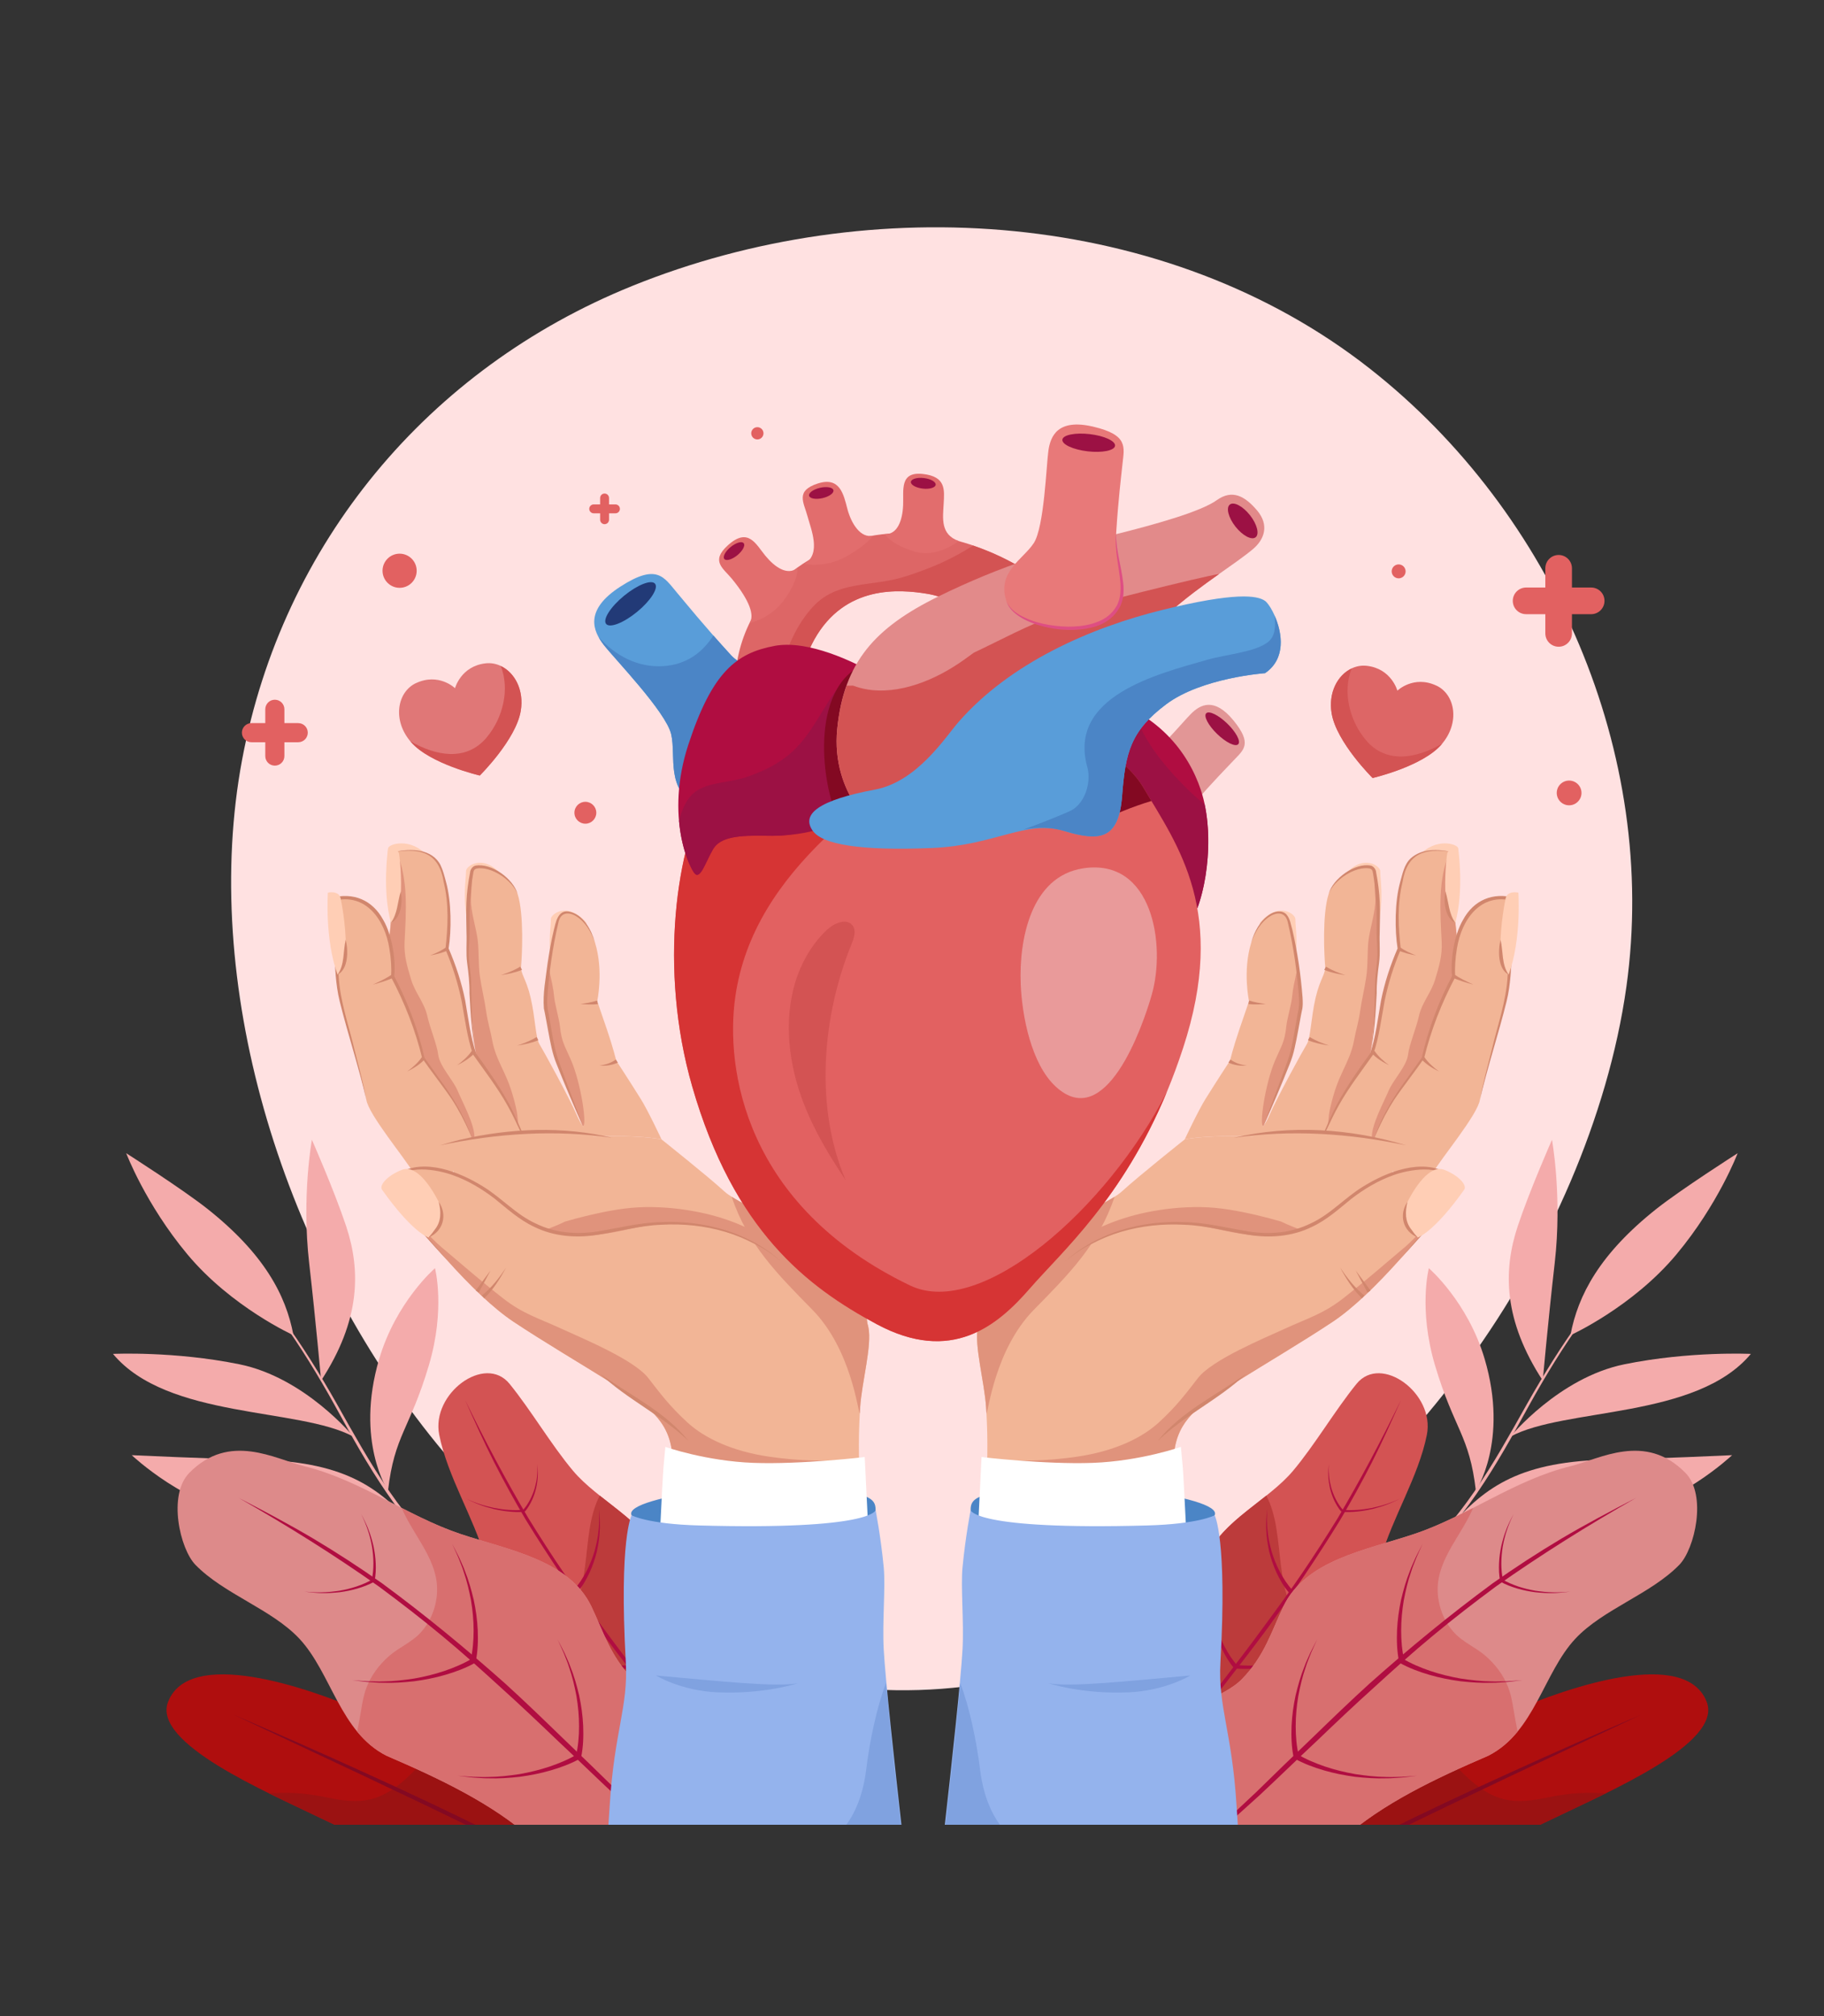 <?xml version="1.0" encoding="UTF-8"?> <svg xmlns="http://www.w3.org/2000/svg" xmlns:xlink="http://www.w3.org/1999/xlink" id="a" data-name="OBJECTS" viewBox="0 0 500 552.46"><rect x="0" y="0" width="500" height="552.46" fill="#333333" stroke="none"/><defs><clipPath id="b"><rect width="500" height="500" style="fill: none;"></rect></clipPath><clipPath id="c"><rect width="500" height="500" style="fill: none;"></rect></clipPath></defs><path d="m173.22,78.39c-55.88,22.63-95.75,70.46-106.86,129.82-22.62,120.9,85.49,289.83,223.47,248.6,71.81-21.46,129.55-88.66,150.14-159.41,2.58-8.88,4.59-17.93,5.87-27.09,8.89-63.68-20.09-129.85-70.31-169.28-55.61-43.67-136.59-49.26-202.32-22.64Z" style="fill: #ffe1e1;"></path><g style="clip-path: url(#b);"><g><path d="m319.87,552.46c17.7-34.68,37.43-58.68,94.33-83.4,15.99-6.95,47.85-17.68,53.65-2.73,4.41,11.37-27.07,24.68-41.78,31.83-30.2,14.68-42.16,15.59-69.34,31.8-19.94,11.9-36.85,22.51-36.85,22.51Z" style="fill: #af0e0e;"></path><path d="m433.17,491.31c-3.07.15-6.08.61-9.11,1.25-2.93.62-5.91,1.06-8.87.89-6.62-.39-11.4-4.72-15.55-8.96-1.93-1.97-3.84-4-6.12-5.63-41.39,21.46-58.3,43.52-73.66,73.61,0,0,16.91-10.61,36.85-22.51,27.18-16.21,39.14-17.12,69.34-31.8,3.86-1.88,8.88-4.18,14.11-6.76-2.32-.17-4.66-.2-6.99-.08Z" style="fill: #9b1212;"></path><path d="m319.87,552.46c6.94-10.92,16.03-20.41,25.95-28.8,9.99-8.34,21.06-15.46,32.8-21.22,11.71-5.8,23.51-11.37,35.42-16.76,11.88-5.43,23.85-10.68,35.85-15.85l-35.45,16.66c-11.78,5.62-23.62,11.13-35.25,17.02-11.66,5.77-22.7,12.71-32.71,20.92-5.02,4.08-9.81,8.44-14.27,13.12-4.47,4.66-8.73,9.55-12.34,14.92Z" style="fill: #830922;"></path></g><g><path d="m194.05,552.46c-17.7-34.68-37.43-58.68-94.33-83.4-15.99-6.95-47.85-17.68-53.65-2.73-4.41,11.37,27.07,24.68,41.78,31.83,30.2,14.68,42.16,15.59,69.34,31.8,19.94,11.9,36.85,22.51,36.85,22.51Z" style="fill: #af0e0e;"></path><path d="m80.74,491.31c3.07.15,6.08.61,9.11,1.25,2.93.62,5.91,1.06,8.87.89,6.62-.39,11.4-4.72,15.55-8.96,1.93-1.97,3.84-4,6.12-5.63,41.39,21.46,58.3,43.52,73.66,73.61,0,0-16.91-10.61-36.85-22.51-27.18-16.21-39.14-17.12-69.34-31.8-3.86-1.88-8.88-4.18-14.11-6.76,2.32-.17,4.66-.2,6.99-.08Z" style="fill: #9b1212;"></path><path d="m194.05,552.46c-6.94-10.92-16.03-20.41-25.95-28.8-9.99-8.34-21.06-15.46-32.8-21.22-11.71-5.8-23.51-11.37-35.42-16.76-11.88-5.43-23.85-10.68-35.85-15.85l35.45,16.66c11.78,5.62,23.62,11.13,35.25,17.02,11.66,5.77,22.7,12.71,32.71,20.92,5.02,4.08,9.81,8.44,14.27,13.12,4.47,4.66,8.73,9.55,12.34,14.92Z" style="fill: #830922;"></path></g><g><g><path d="m422.91,378.3c-10.76-16.49-10.94-30.09-6.85-42.36,3.26-9.78,9.37-23.63,9.37-23.63,0,0,2.85,15.48.75,33.79-1.86,16.26-3.27,32.2-3.27,32.2Z" style="fill: #f4abab;"></path><path d="m430.49,365.87c2.05-11.03,8.1-22.35,23.55-34.61,6.81-5.4,22.29-15.27,22.29-15.27,0,0-5.27,13.92-16.75,27.69-12.09,14.5-29.1,22.19-29.1,22.19Z" style="fill: #f4abab;"></path><path d="m437.94,355.54c-5.93,7.3-11.09,15.14-15.87,23.15-2.4,4-4.65,8.09-6.94,12.14-2.31,4.05-4.63,8.08-7.12,12.02-4.96,7.88-10.55,15.44-17.35,21.97-6.81,6.51-14.65,12.05-23.09,16.66-4.34,2.38-8.84,4.5-13.45,6.4-.06.31-.12.63-.18.94,4.84-1.95,9.55-4.15,14.1-6.62,8.49-4.63,16.47-10.15,23.3-16.77,6.84-6.62,12.44-14.25,17.39-22.17,2.48-3.97,4.82-8,7.07-12.08,2.25-4.08,4.47-8.17,6.83-12.18,4.7-8.04,9.83-15.86,15.62-23.23,5.81-7.33,12.35-14.27,20.25-19.7-7.99,5.33-14.64,12.2-20.57,19.48Z" style="fill: #f4abab;"></path><path d="m404.57,408.49c-1.76-15.27-5.94-16.75-11.19-34.34-4.62-15.51-1.7-26.65-1.7-26.65,0,0,10.67,9.17,15.31,24.91,6.65,22.53-2.43,36.08-2.43,36.08Z" style="fill: #f4abab;"></path><path d="m367.79,439.23c14.95-4.12,22.21-5.35,37.62-9.49,15.41-4.14,27.31,1.58,27.31,1.58,0,0-9.4,7.64-25.77,9.43s-39.15-1.52-39.15-1.52Z" style="fill: #f4abab;"></path><path d="m414.05,393.65c14.82-8.03,50.96-4.75,65.9-22.67,0,0-16.7-.81-34.68,2.85-17.98,3.66-31.21,19.81-31.21,19.81Z" style="fill: #f4abab;"></path></g><g><path d="m397.25,418.66c10-11.61,19.85-18.32,44.29-18.73,11.61-.19,33.27-1.2,33.27-1.2,0,0-15.58,14.64-31.22,15.69-13.11.88-17.87-.86-29.94,1.21-8.85,1.52-16.41,3.03-16.41,3.03Z" style="fill: #f4abab;"></path><path d="m397.25,418.66c1.85-1.61,3.93-2.92,6.07-4.1,2.14-1.19,4.39-2.19,6.7-3.04,4.63-1.72,9.56-2.74,14.65-3.13,5.09-.44,10.23-.69,15.35-.99l15.4-.8c-5.18.06-10.34.17-15.49.37-2.58.08-5.15.2-7.72.34-2.57.14-5.13.29-7.69.5-5.13.37-10.1,1.47-14.73,3.25-4.61,1.82-8.96,4.25-12.55,7.6Z" style="fill: #f4abab;"></path></g></g><g><g><path d="m88.02,378.3c10.76-16.49,10.94-30.09,6.85-42.36-3.26-9.78-9.37-23.63-9.37-23.63,0,0-2.85,15.48-.75,33.79,1.86,16.26,3.27,32.2,3.27,32.2Z" style="fill: #f4abab;"></path><path d="m80.44,365.87c-2.05-11.03-8.1-22.35-23.55-34.61-6.81-5.4-22.29-15.27-22.29-15.27,0,0,5.27,13.92,16.75,27.69,12.09,14.5,29.1,22.19,29.1,22.19Z" style="fill: #f4abab;"></path><path d="m72.99,355.54c5.93,7.3,11.09,15.14,15.87,23.15,2.4,4,4.65,8.09,6.94,12.14,2.31,4.05,4.63,8.08,7.12,12.02,4.96,7.88,10.55,15.44,17.35,21.97,6.81,6.51,14.65,12.05,23.09,16.66,4.34,2.38,8.84,4.5,13.45,6.4.06.31.12.63.18.94-4.84-1.95-9.55-4.15-14.1-6.62-8.49-4.63-16.47-10.15-23.3-16.77-6.84-6.62-12.44-14.25-17.39-22.17-2.48-3.97-4.82-8-7.07-12.08-2.25-4.08-4.47-8.17-6.83-12.18-4.7-8.04-9.83-15.86-15.62-23.23-5.81-7.33-12.35-14.27-20.25-19.7,7.99,5.33,14.64,12.2,20.57,19.48Z" style="fill: #f4abab;"></path><path d="m106.36,408.49c1.76-15.27,5.94-16.75,11.19-34.34,4.62-15.51,1.69-26.65,1.69-26.65,0,0-10.67,9.17-15.31,24.91-6.65,22.53,2.43,36.08,2.43,36.08Z" style="fill: #f4abab;"></path><path d="m143.13,439.23c-14.95-4.12-22.21-5.35-37.62-9.49-15.41-4.14-27.31,1.58-27.31,1.58,0,0,9.4,7.64,25.77,9.43s39.15-1.52,39.15-1.52Z" style="fill: #f4abab;"></path><path d="m96.87,393.65c-14.82-8.03-50.96-4.75-65.9-22.67,0,0,16.7-.81,34.68,2.85,17.98,3.66,31.21,19.81,31.21,19.81Z" style="fill: #f4abab;"></path></g><g><path d="m113.67,418.66c-10-11.61-19.85-18.32-44.29-18.73-11.61-.19-33.27-1.2-33.27-1.2,0,0,15.58,14.64,31.22,15.69,13.11.88,17.87-.86,29.94,1.21,8.85,1.52,16.41,3.03,16.41,3.03Z" style="fill: #f4abab;"></path><path d="m113.67,418.66c-1.85-1.61-3.93-2.92-6.07-4.1-2.14-1.19-4.39-2.19-6.7-3.04-4.63-1.72-9.56-2.74-14.65-3.13-5.09-.44-10.23-.69-15.35-.99l-15.4-.8c5.18.06,10.34.17,15.49.37,2.58.08,5.15.2,7.72.34,2.57.14,5.13.29,7.69.5,5.13.37,10.1,1.47,14.73,3.25,4.61,1.82,8.96,4.25,12.55,7.6Z" style="fill: #f4abab;"></path></g></g><g><path d="m330.6,426.84c-4.31,11.63-8.99,23.12-16.1,32.94-4.33,5.99-11.12,14.05-6.98,22.16,5.91,11.56,24.91,9.23,32.16,3.49,5.45-4.31,5.85-11.57,9.93-16.57,4.66-5.71,9.7-8.49,14.89-12.33,9.66-7.15,11.05-19.21,13.97-29.44,3.24-11.36,10.36-22.4,12.67-33.96,2.25-11.29-12.55-22.23-19.28-13.95-5.9,7.26-11.43,16.72-17.39,23.81-6.89,8.21-19.39,13.57-23.87,23.85Z" style="fill: #d35353;"></path><path d="m359.21,446.98c-11.18-8.47-6.2-26.17-12.09-37.17-6.32,5.04-13.39,9.83-16.52,17.03-4.31,11.63-8.99,23.12-16.1,32.94-4.33,5.99-11.12,14.06-6.98,22.16,5.91,11.56,24.91,9.23,32.16,3.49,5.45-4.31,5.85-11.57,9.93-16.57,4.66-5.71,9.7-8.49,14.89-12.33,3.44-2.54,5.81-5.71,7.6-9.2-5.49,1.05-8.45,3.01-12.89-.35Z" style="fill: #bc3b3b;"></path><path d="m383.96,383.81c-2.54,5.7-5.08,11.32-7.83,16.77-2.77,5.44-5.69,10.74-8.75,15.9-6.23,10.12-12.89,19.96-19.91,29.65-3.52,4.77-7.15,9.47-10.8,14.17-3.62,4.72-7.27,9.43-10.99,14.16-3.63,4.78-7.28,9.59-10.87,14.52-3.52,4.96-6.96,10.03-10.28,15.24,3.14-5.28,6.42-10.43,9.79-15.48,3.5-4.99,7.07-9.86,10.62-14.69,3.61-4.81,7.3-9.51,10.88-14.26,3.63-4.72,7.24-9.43,10.73-14.22,3.52-4.77,7.03-9.56,10.37-14.48,3.36-4.91,6.57-9.93,9.74-15.04,6.25-10.54,11.95-21.28,17.3-32.26Z" style="fill: #b00d41;"></path><path d="m353.26,436.31c-1.47-1.75-2.49-3.58-3.37-5.46-.86-1.88-1.5-3.8-1.98-5.74-.41-1.94-.73-3.89-.79-5.85-.09-.98,0-1.95-.01-2.92.04-.97.16-1.93.24-2.9-.02.97-.08,1.94-.07,2.91.06.97.03,1.94.17,2.91.16,1.94.59,3.86,1.1,5.77.57,1.9,1.31,3.77,2.25,5.58.95,1.79,2.09,3.59,3.5,5.12l-1.05.58Z" style="fill: #b00d41;"></path><path d="m353.24,436.29c1.9.07,3.72-.1,5.55-.36,1.82-.27,3.62-.66,5.38-1.13,1.74-.51,3.47-1.06,5.11-1.74.84-.31,1.63-.7,2.44-1.05.8-.37,1.57-.78,2.35-1.16-.8.36-1.59.74-2.41,1.09-.83.32-1.63.69-2.48.97-1.67.62-3.4,1.11-5.14,1.56-1.75.41-3.53.74-5.32.94-1.78.2-3.61.3-5.31.18l-.18.71Z" style="fill: #b00d41;"></path><path d="m338.22,457.02c-1.47-1.76-2.49-3.58-3.37-5.46-.86-1.88-1.5-3.8-1.98-5.74-.41-1.94-.73-3.89-.79-5.85-.09-.98,0-1.95-.01-2.92.04-.97.16-1.93.24-2.9-.02.97-.08,1.94-.07,2.91.06.97.03,1.94.17,2.91.16,1.94.59,3.86,1.1,5.77.57,1.9,1.31,3.77,2.25,5.58.95,1.79,2.09,3.59,3.5,5.12l-1.05.58Z" style="fill: #b00d41;"></path><path d="m338.37,457.18c2.64.23,5.15.11,7.66-.13,2.5-.25,4.95-.68,7.34-1.24,2.37-.6,4.7-1.27,6.91-2.13,1.13-.38,2.18-.89,3.27-1.33,1.07-.48,2.09-1,3.14-1.5-1.08.46-2.13.95-3.22,1.38-1.12.4-2.19.87-3.34,1.21-2.25.77-4.6,1.36-6.97,1.87-2.39.47-4.82.81-7.28.97-2.44.16-4.98.17-7.34-.12l-.17,1.01Z" style="fill: #b00d41;"></path><path d="m367.62,414.15c-.84-1-1.41-2.03-1.92-3.1-.49-1.07-.85-2.16-1.12-3.26-.23-1.1-.42-2.21-.45-3.32-.05-.55,0-1.11,0-1.66.02-.55.09-1.1.13-1.65-.01.55-.05,1.1-.04,1.65.04.55.02,1.1.1,1.65.09,1.1.34,2.19.63,3.28.33,1.08.74,2.14,1.28,3.17.54,1.02,1.19,2.04,1.99,2.91l-.6.33Z" style="fill: #b00d41;"></path><path d="m367.71,414.24c1.5.13,2.92.07,4.35-.07,1.42-.14,2.81-.39,4.17-.7,1.34-.34,2.67-.72,3.92-1.21.64-.22,1.24-.51,1.86-.76.61-.27,1.19-.57,1.78-.85-.61.26-1.21.54-1.83.79-.63.23-1.24.49-1.9.69-1.28.44-2.61.77-3.96,1.06-1.36.26-2.74.46-4.14.55-1.39.09-2.83.1-4.17-.07l-.1.57Z" style="fill: #b00d41;"></path></g><g><g><path d="m407.99,481.07c-14.69,6.33-29.03,13.12-39.99,22.87-6.68,5.94-15.29,15.16-28.51,10.49-18.84-6.65-23.45-30.94-18.34-40.57,3.84-7.23,13.96-8.28,19.35-13.83,6.15-6.33,8-12.94,11.28-19.81,6.11-12.79,22.63-15.45,35.91-19.9,14.75-4.95,27.43-14.81,42.87-18.58,7.9-1.93,20.44-9.41,31.47,1.85,5.94,6.07,2.55,20.84-1.7,25.19-7.83,8.03-20.9,12.15-28.48,20.23-8.76,9.36-11.15,25.62-23.87,32.06Z" style="fill: #dd8a8a;"></path><path d="m415.41,471.38c-.57-2.95-.83-6-1.97-9.01-1.22-3.22-3.45-6.23-6.18-8.61-2.85-2.49-6.47-3.84-8.98-6.79-3.67-4.31-4.79-9.95-3.89-14.57.88-4.49,3.3-8.3,5.54-12.02,1.38-2.3,2.82-4.63,3.86-7.17-5.24,2.68-10.51,5.25-16.09,7.11-13.28,4.45-29.8,7.11-35.91,19.9-3.28,6.87-5.13,13.48-11.28,19.81-5.39,5.55-15.51,6.59-19.35,13.83-5.12,9.63-.51,33.92,18.34,40.57,13.22,4.66,21.83-4.55,28.51-10.49,10.96-9.75,25.3-16.54,39.99-22.87,3.25-1.65,5.83-3.94,8.01-6.6-.2-1.03-.4-2.07-.6-3.1Z" style="fill: #d86f6f;"></path><path d="m448.57,410.39c-7.02,3.64-13.93,7.28-20.51,11.18-6.56,3.91-12.85,8.01-18.9,12.28-11.76,8.66-22.92,17.84-33.74,27.46-5.3,4.82-10.44,9.78-15.58,14.76-5.18,4.94-10.34,9.93-15.5,15-5.26,4.96-10.57,9.95-16.06,14.87-5.57,4.83-11.32,9.58-17.33,14.17,6.18-4.38,12.11-8.92,17.86-13.57,5.61-4.81,11.03-9.7,16.4-14.57,5.31-4.94,10.44-9.97,15.68-14.86,5.18-4.96,10.36-9.88,15.69-14.67,5.29-4.83,10.62-9.63,16.2-14.24,5.56-4.63,11.34-9.08,17.26-13.47,12.34-8.71,25.19-16.74,38.52-24.34Z" style="fill: #b00d41;"></path></g><path d="m383.51,455.3c-.59-2.94-.66-5.77-.55-8.6.13-2.83.52-5.61,1.1-8.33.65-2.7,1.39-5.37,2.43-7.92.45-1.3,1.09-2.52,1.62-3.78.59-1.23,1.25-2.43,1.87-3.64-.57,1.24-1.17,2.47-1.7,3.73-.47,1.28-1.05,2.52-1.44,3.84-.91,2.58-1.53,5.27-2.04,7.96-.45,2.72-.71,5.47-.71,8.24,0,2.75.23,5.6.88,8.23l-1.45.27Z" style="fill: #b00d41;"></path><path d="m383.58,455.58c2.69,1.51,5.44,2.51,8.26,3.34,2.81.82,5.67,1.38,8.53,1.76,2.86.31,5.73.51,8.57.41,1.43.02,2.83-.15,4.24-.22,1.4-.13,2.79-.33,4.19-.5-1.41.1-2.81.25-4.22.31-1.42,0-2.82.12-4.24.04-2.83-.03-5.67-.35-8.49-.78-2.81-.49-5.6-1.17-8.32-2.08-2.7-.92-5.41-2.06-7.78-3.51l-.74,1.23Z" style="fill: #b00d41;"></path><path d="m354.6,481.49c-.59-2.94-.66-5.77-.55-8.6.13-2.83.52-5.61,1.1-8.33.65-2.7,1.39-5.37,2.43-7.92.45-1.3,1.09-2.52,1.62-3.78.59-1.23,1.25-2.43,1.87-3.64-.57,1.25-1.17,2.47-1.7,3.73-.47,1.28-1.05,2.52-1.44,3.84-.91,2.58-1.53,5.27-2.04,7.96-.45,2.72-.71,5.47-.71,8.24,0,2.75.23,5.6.88,8.23l-1.45.27Z" style="fill: #b00d41;"></path><path d="m354.68,481.76c2.69,1.51,5.44,2.51,8.26,3.34,2.81.82,5.67,1.38,8.53,1.76,2.86.31,5.73.51,8.57.41,1.43.02,2.83-.15,4.24-.22,1.4-.13,2.79-.33,4.19-.5-1.41.1-2.81.25-4.22.31-1.42,0-2.82.12-4.24.04-2.83-.03-5.67-.35-8.49-.78-2.81-.49-5.6-1.17-8.32-2.08-2.7-.92-5.41-2.06-7.78-3.51l-.74,1.23Z" style="fill: #b00d41;"></path><path d="m411.23,433.22c-.34-1.67-.38-3.27-.31-4.89.07-1.61.29-3.18.62-4.73.37-1.53.79-3.05,1.38-4.5.25-.74.62-1.43.92-2.15.33-.7.71-1.38,1.06-2.07-.32.71-.67,1.4-.97,2.12-.27.73-.6,1.43-.82,2.18-.52,1.47-.87,2.99-1.16,4.52-.25,1.54-.4,3.11-.4,4.68,0,1.56.13,3.18.5,4.67l-.82.15Z" style="fill: #b00d41;"></path><path d="m411.27,433.38c1.53.86,3.09,1.42,4.69,1.9,1.6.46,3.22.79,4.85,1,1.63.17,3.25.29,4.87.24.81.01,1.61-.09,2.41-.13.8-.07,1.59-.19,2.38-.28-.8.06-1.59.14-2.39.18-.8,0-1.6.07-2.41.02-1.61-.02-3.22-.2-4.82-.44-1.6-.28-3.18-.66-4.72-1.18-1.53-.52-3.07-1.17-4.42-2l-.42.7Z" style="fill: #b00d41;"></path></g><g><path d="m180.94,426.84c4.31,11.63,8.99,23.12,16.1,32.94,4.33,5.99,11.12,14.05,6.98,22.16-5.91,11.56-24.91,9.23-32.16,3.49-5.45-4.31-5.85-11.57-9.93-16.57-4.66-5.71-9.7-8.49-14.89-12.33-9.66-7.15-11.05-19.21-13.97-29.44-3.24-11.36-10.36-22.4-12.67-33.96-2.25-11.29,12.55-22.23,19.28-13.95,5.9,7.26,11.43,16.72,17.39,23.81,6.89,8.21,19.39,13.57,23.87,23.85Z" style="fill: #d35353;"></path><path d="m152.33,446.98c11.18-8.47,6.2-26.17,12.09-37.17,6.32,5.04,13.39,9.83,16.52,17.03,4.31,11.63,8.99,23.12,16.1,32.94,4.33,5.99,11.12,14.06,6.98,22.16-5.91,11.56-24.91,9.23-32.16,3.49-5.45-4.31-5.85-11.57-9.93-16.57-4.66-5.71-9.7-8.49-14.89-12.33-3.44-2.54-5.81-5.71-7.6-9.2,5.49,1.05,8.45,3.01,12.89-.35Z" style="fill: #bc3b3b;"></path><path d="m127.58,383.81c2.54,5.7,5.08,11.32,7.83,16.77,2.77,5.44,5.69,10.74,8.75,15.9,6.23,10.12,12.89,19.96,19.91,29.65,3.52,4.77,7.15,9.47,10.8,14.17,3.62,4.72,7.27,9.43,10.99,14.16,3.63,4.78,7.28,9.59,10.87,14.52,3.52,4.96,6.96,10.03,10.28,15.24-3.14-5.28-6.42-10.43-9.79-15.48-3.5-4.99-7.07-9.86-10.62-14.69-3.61-4.81-7.3-9.51-10.88-14.26-3.63-4.72-7.24-9.43-10.73-14.22-3.52-4.77-7.03-9.56-10.37-14.48-3.36-4.91-6.57-9.93-9.74-15.04-6.25-10.54-11.95-21.28-17.3-32.26Z" style="fill: #b00d41;"></path><path d="m158.27,436.31c1.47-1.75,2.49-3.58,3.37-5.46.86-1.88,1.5-3.8,1.98-5.74.41-1.94.73-3.89.79-5.85.09-.98,0-1.95.01-2.92-.04-.97-.16-1.93-.24-2.9.02.97.08,1.94.07,2.91-.06.97-.03,1.94-.17,2.91-.16,1.94-.59,3.86-1.1,5.77-.57,1.9-1.31,3.77-2.25,5.58-.95,1.79-2.09,3.59-3.5,5.12l1.05.58Z" style="fill: #b00d41;"></path><path d="m158.3,436.29c-1.9.07-3.72-.1-5.55-.36-1.82-.27-3.62-.66-5.38-1.13-1.74-.51-3.47-1.06-5.11-1.74-.84-.31-1.63-.7-2.44-1.05-.8-.37-1.57-.78-2.35-1.16.8.36,1.59.74,2.41,1.09.83.32,1.63.69,2.48.97,1.67.62,3.4,1.11,5.14,1.56,1.75.41,3.53.74,5.32.94,1.78.2,3.61.3,5.31.18l.18.71Z" style="fill: #b00d41;"></path><path d="m173.32,457.02c1.47-1.76,2.49-3.58,3.37-5.46.86-1.88,1.5-3.8,1.98-5.74.41-1.94.73-3.89.79-5.85.09-.98,0-1.95.01-2.92-.04-.97-.16-1.93-.24-2.9.02.97.08,1.94.07,2.91-.06.97-.03,1.94-.17,2.91-.16,1.94-.59,3.86-1.1,5.77-.57,1.9-1.31,3.77-2.25,5.58-.95,1.79-2.09,3.59-3.5,5.12l1.05.58Z" style="fill: #b00d41;"></path><path d="m173.16,457.18c-2.64.23-5.15.11-7.66-.13-2.5-.25-4.95-.68-7.34-1.24-2.37-.6-4.7-1.27-6.91-2.13-1.13-.38-2.18-.89-3.27-1.33-1.07-.48-2.09-1-3.14-1.5,1.08.46,2.13.95,3.22,1.38,1.12.4,2.19.87,3.34,1.21,2.25.77,4.6,1.36,6.97,1.87,2.39.47,4.82.81,7.28.97,2.44.16,4.98.17,7.34-.12l.17,1.01Z" style="fill: #b00d41;"></path><path d="m143.92,414.15c.84-1,1.41-2.03,1.92-3.1.49-1.07.85-2.16,1.12-3.26.23-1.1.42-2.21.45-3.32.05-.55,0-1.11,0-1.66-.02-.55-.09-1.1-.13-1.65.01.55.05,1.1.04,1.65-.04.55-.02,1.1-.1,1.65-.09,1.1-.34,2.19-.63,3.28-.33,1.08-.74,2.14-1.28,3.17-.54,1.02-1.19,2.04-1.99,2.91l.6.33Z" style="fill: #b00d41;"></path><path d="m143.83,414.24c-1.5.13-2.92.07-4.35-.07-1.42-.14-2.81-.39-4.17-.7-1.34-.34-2.67-.72-3.92-1.21-.64-.22-1.24-.51-1.86-.76-.61-.27-1.19-.57-1.78-.85.61.26,1.21.54,1.83.79.63.23,1.24.49,1.9.69,1.28.44,2.61.77,3.96,1.06,1.36.26,2.74.46,4.13.55,1.39.09,2.83.1,4.17-.07l.1.57Z" style="fill: #b00d41;"></path></g><path d="m105.92,481.07c14.69,6.33,29.03,13.12,39.99,22.87,6.68,5.94,15.29,15.16,28.51,10.49,18.84-6.65,23.45-30.94,18.34-40.57-3.84-7.23-13.96-8.28-19.35-13.83-6.15-6.33-8-12.94-11.28-19.81-6.11-12.79-22.63-15.45-35.91-19.9-14.75-4.95-27.43-14.81-42.87-18.58-7.9-1.93-20.44-9.41-31.47,1.85-5.94,6.07-2.55,20.84,1.7,25.19,7.83,8.03,20.9,12.15,28.48,20.23,8.76,9.36,11.15,25.62,23.87,32.06Z" style="fill: #dd8a8a;"></path><path d="m98.51,471.38c.57-2.95.83-6,1.97-9.01,1.22-3.22,3.46-6.23,6.18-8.61,2.85-2.49,6.47-3.84,8.98-6.79,3.67-4.31,4.79-9.95,3.89-14.57-.88-4.49-3.3-8.3-5.54-12.02-1.38-2.3-2.82-4.63-3.86-7.17,5.24,2.68,10.51,5.25,16.09,7.11,13.28,4.45,29.8,7.11,35.91,19.9,3.28,6.87,5.13,13.48,11.28,19.81,5.39,5.55,15.51,6.59,19.35,13.83,5.12,9.63.51,33.92-18.34,40.57-13.22,4.66-21.83-4.55-28.51-10.49-10.96-9.75-25.3-16.54-39.99-22.87-3.25-1.65-5.83-3.94-8.01-6.6.2-1.03.4-2.07.6-3.1Z" style="fill: #d86f6f;"></path><path d="m65.34,410.39c7.02,3.64,13.93,7.28,20.51,11.18,6.56,3.91,12.85,8.01,18.9,12.28,11.76,8.66,22.92,17.84,33.74,27.46,5.3,4.82,10.44,9.78,15.58,14.76,5.18,4.94,10.34,9.93,15.5,15,5.26,4.96,10.57,9.95,16.06,14.87,5.57,4.83,11.31,9.58,17.33,14.17-6.18-4.38-12.11-8.92-17.86-13.57-5.61-4.81-11.03-9.7-16.4-14.57-5.31-4.94-10.44-9.97-15.68-14.86-5.18-4.96-10.36-9.88-15.69-14.67-5.29-4.83-10.62-9.63-16.2-14.24-5.56-4.63-11.34-9.08-17.26-13.47-12.34-8.71-25.19-16.74-38.52-24.34Z" style="fill: #b00d41;"></path><path d="m130.41,455.3c.59-2.94.66-5.77.55-8.6-.13-2.83-.52-5.61-1.1-8.33-.65-2.7-1.39-5.37-2.43-7.92-.45-1.3-1.09-2.52-1.62-3.78-.59-1.23-1.25-2.43-1.87-3.64.57,1.24,1.17,2.47,1.7,3.73.47,1.28,1.05,2.52,1.44,3.84.91,2.58,1.53,5.27,2.04,7.96.45,2.72.71,5.47.71,8.24,0,2.75-.23,5.6-.88,8.23l1.45.27Z" style="fill: #b00d41;"></path><path d="m130.33,455.58c-2.69,1.51-5.44,2.51-8.26,3.34-2.81.82-5.67,1.38-8.53,1.76-2.86.31-5.73.51-8.57.41-1.43.02-2.83-.15-4.24-.22-1.4-.13-2.79-.33-4.19-.5,1.41.1,2.81.25,4.22.31,1.42,0,2.82.12,4.24.04,2.83-.03,5.67-.35,8.49-.78,2.81-.49,5.6-1.17,8.32-2.08,2.7-.92,5.41-2.06,7.78-3.51l.74,1.23Z" style="fill: #b00d41;"></path><path d="m159.31,481.49c.59-2.94.66-5.77.55-8.6-.13-2.83-.52-5.61-1.1-8.33-.65-2.7-1.39-5.37-2.43-7.92-.45-1.3-1.09-2.52-1.62-3.78-.59-1.23-1.25-2.43-1.87-3.64.57,1.25,1.17,2.47,1.7,3.73.47,1.28,1.05,2.52,1.44,3.84.91,2.58,1.53,5.27,2.04,7.96.45,2.72.71,5.47.71,8.24,0,2.75-.23,5.6-.88,8.23l1.45.27Z" style="fill: #b00d41;"></path><path d="m159.23,481.76c-2.69,1.51-5.44,2.51-8.26,3.34-2.81.82-5.67,1.38-8.53,1.76-2.86.31-5.73.51-8.57.41-1.43.02-2.83-.15-4.24-.22-1.4-.13-2.79-.33-4.19-.5,1.41.1,2.81.25,4.22.31,1.42,0,2.82.12,4.24.04,2.83-.03,5.67-.35,8.49-.78,2.81-.49,5.6-1.17,8.32-2.08,2.7-.92,5.41-2.06,7.78-3.51l.74,1.23Z" style="fill: #b00d41;"></path><path d="m102.68,433.22c.34-1.67.38-3.27.31-4.89-.07-1.61-.29-3.18-.62-4.73-.37-1.53-.79-3.05-1.38-4.5-.25-.74-.62-1.43-.92-2.15-.33-.7-.71-1.38-1.06-2.07.32.71.67,1.4.97,2.12.27.73.6,1.43.82,2.18.52,1.47.87,2.99,1.16,4.52.25,1.54.4,3.11.4,4.68,0,1.56-.13,3.18-.5,4.67l.82.15Z" style="fill: #b00d41;"></path><path d="m102.64,433.38c-1.53.86-3.09,1.42-4.69,1.9-1.6.46-3.22.79-4.85,1-1.63.17-3.25.29-4.87.24-.81.01-1.61-.09-2.41-.13-.8-.07-1.59-.19-2.38-.28.8.06,1.59.14,2.39.18.8,0,1.6.07,2.41.02,1.61-.02,3.22-.2,4.82-.44,1.6-.28,3.18-.66,4.72-1.18,1.53-.52,3.07-1.17,4.42-2l.42.7Z" style="fill: #b00d41;"></path></g><g style="clip-path: url(#c);"><g><g><path d="m284.53,421.13c15.19-1.44,45.73-.48,48.43-5.92,2.7-5.44-42.15-10.37-53.28-7.96-11.13,2.41-13.72,2.97-13.6,6.56.12,3.59.53,9.02,18.46,7.32Z" style="fill: #4b85c6;"></path><g><path d="m377.53,255.06s-6.62,1.21-7.45-4.26c-.82-5.47-1.84-10.67-1.36-11.21,5.07-5.77,9.62-2.23,9.63-.95.04,3.44,1.13,7.19-.82,16.42Z" style="fill: #ffceb5;"></path><path d="m398.67,248.22s-6,1.1-6.74-3.86c-.74-4.96-3.44-9.34-3.01-9.83,4.59-5.23,10.78-3.24,10.79-2.08.03,3.12.73,7.41-1.04,15.77Z" style="fill: #ffceb5;"></path><path d="m354.26,268.18s-6.62,1.21-7.45-4.26c-.82-5.47-1.84-10.67-1.36-11.21,5.07-5.77,9.62-2.23,9.63-.95.04,3.44,1.13,7.19-.82,16.42Z" style="fill: #ffceb5;"></path><path d="m343.35,311.51s2.64-1.32,4.64-5.98c2-4.65,9.22-17.79,10.26-19.47,1.04-1.68,1.12-7.26,2.39-12.68,1.27-5.43,2.84-6.48,2.61-8.8-.22-2.32-.87-13.98.97-19.65,1.85-5.69,11.81-9.69,12.51-6.16,1.74,8.81.81,15.86,1.13,20.22.3,4.36-.95,8.22-.69,11.22s-1.09,16.25-1.53,18.36c-.44,2.1-5.81,15.62-7.31,18.71-.26.54-2.47,3.28-4.22,5.14-.38.1-2.43,1.94-2.74,1.91-8.34-.86-18.03-2.82-18.03-2.82Z" style="fill: #f2b596;"></path><path d="m377.17,270.21c-.26-3,.99-6.86.69-11.22-.31-4.26.57-11.11-1.03-19.65-.19,2.3.07,4.64.17,6.94.15,3.37-1.57,8.38-1.9,11.72-.31,3.12-.11,6.38-.55,9.5-.43,3.07-1.26,6.38-1.69,9.45-.45,3.19-1.13,5.1-1.72,8.27-.58,3.13-1.79,5.55-3.12,8.4-1.28,2.73-2.3,5.33-3.36,9.87-.73,3.12-.34,4.23-1.05,7.35-.18.78-.37,1.56-.55,2.34.47-.37.9-.69,1.05-.73,1.75-1.87,3.96-4.61,4.22-5.14,1.5-3.1,6.87-16.61,7.31-18.71.44-2.1,1.79-15.36,1.53-18.36Z" style="fill: #e0937c;"></path><path d="m364.21,244.92c1.16-4.15,7.18-8.58,11.54-7.75.82.18,1.45,1.11,1.48,1.86.53,2.73.89,5.5,1,8.27.11,2.78.04,5.55-.02,8.3-.12,2.75.2,5.55-.18,8.29-.34,2.41-.7,5.8-.64,8.22-.31,5.5-.56,11.06-1.76,16.45,1.26-6.79,1.14-13.74,1.36-20.62,0,0,.43-4.12.43-4.12.34-2.76-.04-5.48-.06-8.24.07-5.52-.03-11-1.01-16.4-.09-.67-.26-.99-.87-1.21-4.05-.71-9.76,3.15-11.27,6.93h0Z" style="fill: #d1866d;"></path><path d="m359.47,317.61c1.59-2.12,5.49-12.29,8.85-17.62,3.36-5.33,7.69-11.19,7.69-11.19,0,0,1.33-3.37,2.62-12.05,1.28-8.67,4.91-16.69,4.91-16.69,0,0-1.47-9.27.4-17.47,1.22-5.38,1.79-7.09,5.21-8.73,3.41-1.64,8.73-.45,8.73-.45,0,0,.73,17.27,1.4,22.58.67,5.31-1.75,13.99-2.4,19.47s-2.69,16.38-5.22,20.88c-2.53,4.51-12.74,19.52-12.74,19.52l-19.43,1.74Z" style="fill: #f2b596;"></path><path d="m396.87,275.46c.65-5.48,3.07-14.16,2.4-19.47-.67-5.31-1.4-22.58-1.4-22.58,0,0-.15-.03-.39-.07-3.41,7.39-2.68,16.75-2.28,24.73.19,3.76-.72,6.74-1.8,10.34-1.09,3.63-3.61,6.29-4.44,9.99-.77,3.43-2.66,7.87-2.98,10.58-.38,3.15-4.07,6.92-5.31,9.85-1.4,3.31-4.77,9.42-4.62,12.98.12,2.66,3.05,1.3,2.93,3.95.95-1.4,10.25-15.12,12.65-19.4,2.53-4.51,4.57-15.4,5.22-20.88Z" style="fill: #e0937c;"></path><path d="m359.47,317.61c2.67-4.78,4.46-10.27,7.06-15.09,2.54-4.75,6.15-9.88,9.06-13.88,1.57-4.66,2.11-9.63,2.98-14.49.98-4.92,2.55-9.67,4.54-14.27-.77-4.81-.85-12.68.74-18.31.63-2.2,1.09-4.74,2.86-6.38,3.02-2.71,7.42-2.58,11.15-1.77-7.3-1.11-12.15.38-13.4,8.3-1.47,6-1.16,12.32-.47,18.41-1.95,4.55-3.46,9.35-4.45,14.21-.91,4.88-1.48,9.86-3.13,14.62-3.2,4.54-6.66,8.99-9.37,13.84-2.68,4.74-4.69,10.18-7.58,14.81h0Z" style="fill: #d1866d;"></path><path d="m398.89,252.93s-2.13-1.41-2.58-6.85c-.45-5.44.26-11.27.36-11.97.29-2.07,3.05-1.65,3.05-1.65,0,0,1.7,11.52-.82,20.47Z" style="fill: #ffceb5;"></path><path d="m376.17,313.6c-.45.51,2.69-8.11,7.18-14.38,4.48-6.26,6.69-9.29,6.69-9.29,0,0,1.17-5.5,3.61-11.69,2.94-7.48,4.77-10.56,4.77-10.56,0,0-.72-9.51,3.39-15.97,4.11-6.46,9.25-6.08,12.97-5.3,0,0-.76,21.04-1.69,25.95-.93,4.91-6.79,24.85-7.41,28.97-.62,4.12-10.6,16.01-12.97,20.12-2.38,4.11-4.4,7.95-4.4,7.95l-12.12-15.8Z" style="fill: #f2b596;"></path><path d="m376.17,313.6c-.03.05-.06-.01-.04-.04l.02-.11c.27-1.03.68-2.07,1.07-3.06,2.1-5.39,5.11-10.38,8.56-15,0,0,4-5.65,4-5.65l-.05.12c1.75-7.81,4.59-15.32,8.31-22.41-.48-3.9.44-11.03,2.99-15.37,2.93-5.46,8.23-7.69,14.23-6.05-.19,4.79-.42,9.58-.7,14.37-.36,4.66-.43,9.37-1.56,13.94-2.2,8.91-5.25,18.05-7.31,26.99.68-3.97,2.23-9.64,3.22-13.61,1.59-6.79,4.01-13.4,4.37-20.41.49-6.96.79-13.95,1.04-20.92,0,0,.37.47.37.47-8.85-2.36-14.05,5.15-15.31,13.01-.45,2.61-.62,5.29-.49,7.92-3.7,6.99-6.65,14.51-8.52,22.2-2.31,3.36-5.92,7.96-8.17,11.31-1.87,2.89-3.46,5.97-4.86,9.13-.42.97-.87,2-1.18,3.02,0,0-.02.11-.02.11-.01.03,0,.09.04.04h0Z" style="fill: #d1866d;"></path><path d="m372.82,311.42c-4.06-.08-6.74-2-9.71-1.15-7.95-.85-17.97,1.25-17.97,1.25,0,0-12.28-.76-20.36.67,0,0-12.54,9.96-17.26,14.28-4.74,4.33-23.26,10.32-32.12,20.25-17.57,19.7,3.31,41.36-1.4,53.28,0,0,9.64-16.16,17.49-19.48,3.71-1.57,12.87-5.9,12.87-5.9,0,0,24.78-8.14,45.18-19.41,20.41-11.27,27.41-18.68,30.06-25.47,2.65-6.79,5.16-18.09-6.78-18.32Z" style="fill: #f2b596;"></path><path d="m354.31,336.1c-1.13-.45-2.16-.9-3.11-1.38-2.19-.63-4.39-1.22-6.62-1.74-5.07-1.18-10.2-2.16-15.42-2.23-5.03-.07-10.08.45-15,1.47-16.32,3.36-31,13.53-37.94,28.97-.28.63-.8.87-1.32.86-2.16,14.94,2.25,29.9-.92,37.94,0,0,9.64-16.16,17.49-19.48,3.71-1.57,12.87-5.9,12.87-5.9,0,0,24.78-8.14,45.18-19.41,10.29-5.68,17.17-10.38,21.8-14.52-8.1-.06-9.55-1.64-17.02-4.59Z" style="fill: #e0937c;"></path><path d="m328.92,541.54l-70.42-3.44s5.38-43.3,7.16-64.86c5.26-63.59,5.45-75.01,4.65-87.6-.45-7.04-3.28-16.9-2.26-21.92,1.3-6.43,8.04-11.75,11.62-16.12,0,0,2.88,5.28,4.86,3.56,10.96-9.54,25.77-18.52,44.2-15.35,11.49,1.98,23.94,7.32,38.77-5.52,14.82-12.84,26.99-11.12,29.84-7.94,2.85,3.18-.51,8.08-13.59,22.71-6.45,7.21-12.9,13.43-18.4,17.09-8.05,5.36-18.75,11.68-26.66,16.63-8.38,5.24-15.05,9.19-16.6,17.75-1.9,10.44.36,34.13.96,50.83.34,9.57,7.94,81.36,5.88,94.17Z" style="fill: #f2b596;"></path><path d="m268.05,363.72c.08-.4.19-.81.31-1.2.46-5.26,2.4-10.6,7.04-15.81,7.9-8.86,23.5-14.58,30.13-18.79-4.35,13.03-12.52,21.19-22.13,30.97-10.65,10.85-12.48,27.93-12.99,28.43-.03-.56-.07-1.12-.1-1.68-.45-7.04-3.28-16.9-2.26-21.92Z" style="fill: #e0937c;"></path><path d="m384.94,341.85c-5.73,4.85-10.88,9.34-16.8,13.95-5.46,4.25-9.62,5.37-15.87,8.25-5.67,2.61-19.91,8.46-23.86,13.52-3.39,4.35-5.83,7.69-10.77,12.21-4.61,4.22-12.08,7.85-22.36,9.36-8.12,1.19-16.47,1.45-24.65.55-.2,11.81-1.45,31-4.97,73.56-1.78,21.56-7.16,64.86-7.16,64.86l70.42,3.44c2.06-12.81-5.53-84.6-5.88-94.17-.6-16.7-2.85-40.39-.96-50.83,1.55-8.56,8.23-12.51,16.6-17.75,7.92-4.95,18.61-11.27,26.66-16.63,5.5-3.66,11.95-9.88,18.4-17.09,5.98-6.68,9.92-11.33,12.17-14.72-3.23,3.39-7.37,8.45-10.97,11.51Z" style="fill: #e0937c;"></path><path d="m291.88,345.72c8.84-8.03,21.09-11.37,32.87-10.85,5.92.11,11.71,1.64,17.51,2.55,5.75.92,11.72.43,16.98-2.17,5.39-2.44,9.37-7.04,14.38-10.1,6.46-4.01,16.15-7.92,23.29-3.6,3.63,2.77.36,7.37-1.62,10.12-3.55,4.73-7.56,9.05-11.54,13.4,3.82-4.48,7.76-8.89,11.16-13.67,1.43-2.25,3.69-5.01,2.86-7.76-2.55-4.8-11.63-3.17-15.87-1.61-4.12,1.46-7.92,3.75-11.39,6.4-3.45,2.79-6.77,5.83-10.85,7.73-5.4,2.68-11.66,3.15-17.54,2.17-5.83-.93-11.49-2.52-17.41-2.73-11.69-.66-23.8,2.44-32.84,10.13h0Z" style="fill: #d1866d;"></path><path d="m388.62,339.08c-2.02-2.09-5.23-4.9-3.04-9.28,2.19-4.38,6.32-10.84,10.36-9.25,4.04,1.59,6.27,4.25,5.43,5.43-8.39,11.84-12.75,13.11-12.75,13.11Z" style="fill: #ffceb5;"></path><path d="m330.52,301.02c3.49-5.59,6.63-10.34,6.63-10.34,0,0,.94-3.77,2.52-8.42,1.58-4.65,2.72-7.93,2.72-7.93,0,0-1.81-8.24.6-16.04,2.41-7.8,8.39-10.18,9.95-6.77,1.56,3.41,4.23,21.83,3.57,24.78-.66,2.96-1.64,9.92-2.68,13.17-1.05,3.26-8.7,22.04-8.7,22.04,0,0-12.28-.76-20.36.67,0,0,3.65-7.8,5.74-11.16Z" style="fill: #f2b596;"></path><path d="m355.68,264.95c-.07.46-.15.92-.25,1.39-.48,2.23-1.02,4.45-1.23,6.73-.19,2.16-1.36,5.97-1.59,8.13-.45,4.28-1.27,5.23-2.99,9.17-2.95,6.76-4.55,18.83-3.24,18.09,2.21-5.46,6.67-16.53,7.45-18.97,1.03-3.26,2.01-10.21,2.68-13.17.31-1.4-.12-6.26-.83-11.36Z" style="fill: #e0937c;"></path><path d="m342.98,258.3c.83-2.97,2.36-5.92,5-7.68,1.32-.89,3.33-1.37,4.62-.11,1.12,1.28,1.25,2.91,1.71,4.44,1.38,6.05,2.27,12.17,2.75,18.36.06,1.17.14,2.41-.17,3.58,0,0-.23,1.13-.23,1.13-.51,2.67-1.15,6.48-1.76,9.1-.32,1.51-.81,3.05-1.38,4.47-2.28,5.75-4.69,11.42-7.22,17.06,1.88-5.19,4.62-12.25,6.44-17.35,1.6-4.1,2.12-9.11,2.96-13.46.36-1.57.5-2.9.37-4.47-.49-6.85-1.43-13.78-3.02-20.48-.52-2.75-2.59-3.2-4.83-1.86-2.63,1.58-4.24,4.45-5.24,7.28h0Z" style="fill: #d1866d;"></path><path d="m413.57,267.06s-2.23-1.73-2.26-7.76,1.25-12.38,1.42-13.15c.5-2.26,3.49-1.56,3.49-1.56,0,0,.89,12.82-2.66,22.46Z" style="fill: #ffceb5;"></path><path d="m373.36,355.76c-2.5-2.43-4.35-5.38-5.99-8.42,1.88,2.79,4,5.53,6.62,7.64,0,0-.63.78-.63.78h0Z" style="fill: #d1866d;"></path><polygon points="374.87 354.18 371.62 348.12 375.69 353.61 374.87 354.18 374.87 354.18" style="fill: #d1866d;"></polygon><path d="m390.44,289.64c1.06,1.56,2.52,2.86,4.05,3.97-1.78-.86-3.46-1.92-4.85-3.36,0,0,.8-.6.8-.6h0Z" style="fill: #d1866d;"></path><path d="m398.47,266.9c1.69,1.15,3.57,2.06,5.44,2.89-1.01-.26-2.01-.55-3-.88-1.01-.34-1.98-.69-2.96-1.16,0,0,.52-.85.52-.85h0Z" style="fill: #d1866d;"></path><path d="m376.76,287.93c1.06,1.55,2.52,2.86,4.05,3.97-1.78-.86-3.46-1.92-4.85-3.36,0,0,.8-.6.8-.6h0Z" style="fill: #d1866d;"></path><path d="m383.7,259.49c1.34.99,2.92,1.71,4.48,2.3-.85-.14-1.69-.32-2.53-.55-.86-.25-1.67-.5-2.5-.91,0,0,.54-.84.54-.84h0Z" style="fill: #d1866d;"></path><path d="m363.49,264.87c1.63,1.02,3.47,1.73,5.3,2.33-1.46-.21-2.93-.51-4.35-.94-.48-.15-.94-.3-1.44-.52l.49-.87h0Z" style="fill: #d1866d;"></path><path d="m342.42,274.16c1.45.47,3.03.74,4.56.93-.78.07-1.57.12-2.37.13-.8,0-1.58,0-2.41-.09l.22-.97h0Z" style="fill: #d1866d;"></path><path d="m337.28,290.32c1.29.94,2.9,1.47,4.49,1.66-1.7.13-3.45-.09-5.03-.82,0,0,.54-.84.54-.84h0Z" style="fill: #d1866d;"></path><path d="m359.02,284.15c1.63,1.02,3.47,1.73,5.31,2.33-1.46-.21-2.93-.51-4.35-.94-.48-.15-.94-.3-1.44-.52l.49-.87h0Z" style="fill: #d1866d;"></path><path d="m338.18,311.78c15.52-3.67,32.09-2.57,47.3,2.06-15.52-3.29-31.56-4.38-47.3-2.06h0Z" style="fill: #d1866d;"></path><path d="m317.4,394.8c6.4-8.05,16-12.47,24.19-18.37-7.38,7-16.85,11.32-24.19,18.37h0Z" style="fill: #d1866d;"></path></g><path d="m325.76,431.94s-1.25-26.76-1.54-30c-.29-3.24-.51-5.48-.51-5.48,0,0-11.14,3.91-24.21,4.38-13.07.47-30.44-1.6-30.44-1.6l-2.08,42.51s21.25.82,36.72-.77c15.47-1.58,22.06-9.05,22.06-9.05Z" style="fill: #fff;"></path><path d="m254.36,540.05s8.58-71.88,9.49-88.07c.42-7.51-.52-17.08,0-22.51.85-8.79,2.23-15.66,2.23-15.66,0,0,.88,5.48,48.37,4.18,14.23-.39,18.51-2.79,18.51-2.79,0,0,3.49,6.34,1.59,40.26-.69,12.24,3.17,19.02,4.4,39.08,1.54,25.01,4.19,49.84,4.19,49.84l-88.78-4.34Z" style="fill: #94b3ed;"></path><path d="m268.63,484.69c4.55,37.34,46.01,24.91,70.99,22.07,1.33,20.31,3.52,37.63,3.52,37.63l-88.78-4.34s6.61-52.3,8.86-78.88c2.51,6.43,4.52,16.15,5.41,23.51Z" style="fill: #80a2e0;"></path><path d="m411.34,257.51c.75,3.21.26,6.81,2.23,9.55-3.02-1.5-2.97-6.72-2.23-9.55h0Z" style="fill: #d1866d;"></path><path d="m396.22,244.22c.94,2.98.87,6.18,2.79,8.71-2.94-1.35-3.34-5.89-2.79-8.71h0Z" style="fill: #d1866d;"></path><path d="m385.84,329.28c-.68,2.65-.74,5.43,1.06,7.63.51.75,1.07,1.47,1.72,2.17-4.07-1.69-5.25-6.22-2.78-9.8h0Z" style="fill: #d1866d;"></path><path d="m326.28,459.1c-17.28,1.54-33.09,3.26-38.91,2.11,0,0,9.18,3.08,22.1,2.5,10.05-.45,16.81-4.61,16.81-4.61Z" style="fill: #80a2e0;"></path></g><g><path d="m221.56,421.13c-15.19-1.44-45.73-.48-48.43-5.92-2.7-5.44,42.15-10.37,53.28-7.96,11.13,2.41,13.72,2.97,13.6,6.56-.12,3.59-.53,9.02-18.46,7.32Z" style="fill: #4b85c6;"></path><g><path d="m128.57,255.06s6.62,1.21,7.45-4.26c.82-5.47,1.84-10.67,1.36-11.21-5.07-5.77-9.62-2.23-9.63-.95-.04,3.44-1.13,7.19.82,16.42Z" style="fill: #ffceb5;"></path><path d="m107.43,248.22s6,1.1,6.74-3.86c.74-4.96,3.44-9.34,3.01-9.83-4.59-5.23-10.78-3.24-10.79-2.08-.03,3.12-.73,7.41,1.04,15.77Z" style="fill: #ffceb5;"></path><path d="m151.84,268.18s6.62,1.21,7.45-4.26c.82-5.47,1.84-10.67,1.36-11.21-5.07-5.77-9.62-2.23-9.63-.95-.04,3.44-1.13,7.19.82,16.42Z" style="fill: #ffceb5;"></path><path d="m162.75,311.51s-2.64-1.32-4.64-5.98c-2-4.65-9.22-17.79-10.26-19.47-1.04-1.68-1.12-7.26-2.39-12.68-1.27-5.43-2.84-6.48-2.61-8.8.22-2.32.87-13.98-.97-19.65-1.85-5.69-11.81-9.69-12.51-6.16-1.74,8.81-.81,15.86-1.13,20.22-.3,4.36.95,8.22.69,11.22-.26,3,1.09,16.25,1.53,18.36.44,2.1,5.81,15.62,7.31,18.71.26.54,2.47,3.28,4.22,5.14.38.1,2.43,1.94,2.74,1.91,8.34-.86,18.03-2.82,18.03-2.82Z" style="fill: #f2b596;"></path><path d="m128.93,270.21c.26-3-.99-6.86-.69-11.22.31-4.26-.57-11.11,1.03-19.65.19,2.3-.07,4.64-.17,6.94-.15,3.37,1.57,8.38,1.9,11.72.31,3.12.11,6.38.55,9.5.43,3.07,1.26,6.38,1.69,9.45.45,3.19,1.13,5.1,1.72,8.27.58,3.13,1.79,5.55,3.12,8.4,1.28,2.73,2.3,5.33,3.36,9.87.73,3.12.34,4.23,1.05,7.35.18.78.37,1.56.55,2.34-.47-.37-.9-.69-1.05-.73-1.75-1.87-3.96-4.61-4.22-5.14-1.5-3.1-6.87-16.61-7.31-18.71-.44-2.1-1.79-15.36-1.53-18.36Z" style="fill: #e0937c;"></path><path d="m141.88,244.92c-1.52-3.78-7.22-7.64-11.27-6.93-.61.22-.78.54-.87,1.21-.98,5.39-1.08,10.88-1.01,16.4-.02,2.76-.4,5.48-.06,8.24,0,0,.43,4.12.43,4.12.22,6.88.09,13.82,1.36,20.62-1.2-5.39-1.45-10.95-1.76-16.45.06-2.41-.3-5.81-.64-8.22-.37-2.74-.06-5.54-.18-8.29-.05-2.75-.13-5.52-.02-8.3.11-2.78.46-5.54,1-8.27.03-.74.67-1.7,1.48-1.86,4.36-.83,10.38,3.61,11.54,7.75h0Z" style="fill: #d1866d;"></path><path d="m146.63,317.61c-1.59-2.12-5.49-12.29-8.85-17.62-3.36-5.33-7.69-11.19-7.69-11.19,0,0-1.33-3.37-2.62-12.05-1.28-8.67-4.91-16.69-4.91-16.69,0,0,1.47-9.27-.4-17.47-1.22-5.38-1.79-7.09-5.21-8.73-3.41-1.64-8.73-.45-8.73-.45,0,0-.73,17.27-1.4,22.58-.67,5.31,1.75,13.99,2.4,19.47.65,5.48,2.69,16.38,5.22,20.88,2.53,4.51,12.74,19.52,12.74,19.52l19.43,1.74Z" style="fill: #f2b596;"></path><path d="m109.23,275.46c-.65-5.48-3.07-14.16-2.4-19.47.67-5.31,1.4-22.58,1.4-22.58,0,0,.15-.03.39-.07,3.41,7.39,2.68,16.75,2.28,24.73-.19,3.76.72,6.74,1.8,10.34,1.09,3.63,3.61,6.29,4.44,9.99.77,3.43,2.66,7.87,2.98,10.58.38,3.15,4.07,6.92,5.31,9.85,1.4,3.31,4.77,9.42,4.62,12.98-.12,2.66-3.05,1.3-2.93,3.95-.95-1.4-10.25-15.12-12.65-19.4-2.53-4.51-4.57-15.4-5.22-20.88Z" style="fill: #e0937c;"></path><path d="m146.63,317.61c-2.88-4.63-4.89-10.07-7.58-14.81-2.71-4.85-6.17-9.3-9.37-13.84-1.65-4.76-2.23-9.74-3.13-14.62-.99-4.86-2.5-9.66-4.45-14.21.69-6.09,1-12.41-.47-18.41-1.25-7.92-6.09-9.42-13.4-8.3,4.33-1.02,10.31-.86,12.56,3.7.68,1.44,1.05,2.96,1.45,4.45,1.58,5.63,1.51,13.5.74,18.31,1.98,4.6,3.56,9.35,4.54,14.27.87,4.87,1.41,9.83,2.98,14.49,2.91,4,6.52,9.13,9.07,13.88,2.6,4.82,4.39,10.31,7.06,15.09h0Z" style="fill: #d1866d;"></path><path d="m107.21,252.93s2.13-1.41,2.58-6.85c.45-5.44-.26-11.27-.36-11.97-.29-2.07-3.05-1.65-3.05-1.65,0,0-1.7,11.52.82,20.47Z" style="fill: #ffceb5;"></path><path d="m129.93,313.6c.45.51-2.69-8.11-7.18-14.38-4.48-6.26-6.69-9.29-6.69-9.29,0,0-1.17-5.5-3.61-11.69-2.94-7.48-4.77-10.56-4.77-10.56,0,0,.72-9.51-3.39-15.97-4.11-6.46-9.25-6.08-12.97-5.3,0,0,.76,21.04,1.69,25.95.93,4.91,6.79,24.85,7.41,28.97.62,4.12,10.6,16.01,12.97,20.12,2.38,4.11,4.4,7.95,4.4,7.95l12.12-15.8Z" style="fill: #f2b596;"></path><path d="m129.93,313.6s.05-.01.04-.04c0,0-.02-.11-.02-.11-.31-1.02-.75-2.04-1.18-3.02-1.39-3.15-2.98-6.24-4.86-9.13-2.23-3.33-5.86-7.95-8.17-11.31-1.87-7.7-4.81-15.21-8.52-22.2.14-2.63-.03-5.31-.49-7.92-1.25-7.84-6.48-15.38-15.31-13.01,0,0,.37-.47.37-.47.25,6.98.56,13.96,1.04,20.92.36,7,2.78,13.62,4.37,20.41,1.01,3.98,2.53,9.61,3.22,13.61-2.06-8.95-5.11-18.08-7.31-26.99-1.13-4.56-1.21-9.28-1.57-13.94-.28-4.79-.51-9.57-.7-14.37,6.02-1.62,11.27.57,14.23,6.06,2.54,4.32,3.47,11.47,2.99,15.37,3.71,7.09,6.56,14.6,8.31,22.41-.34-.59,4.02,5.66,3.94,5.52,3.45,4.62,6.46,9.61,8.56,15,.39.99.8,2.03,1.07,3.06,0,0,.02.11.02.11.01.03-.01.09-.04.04h0Z" style="fill: #d1866d;"></path><path d="m133.28,311.42c4.06-.08,6.74-2,9.71-1.15,7.95-.85,17.97,1.25,17.97,1.25,0,0,12.28-.76,20.36.67,0,0,12.54,9.96,17.26,14.28,4.74,4.33,23.26,10.32,32.12,20.25,17.57,19.7-3.31,41.36,1.4,53.28,0,0-9.64-16.16-17.49-19.48-3.71-1.57-12.87-5.9-12.87-5.9,0,0-24.78-8.14-45.18-19.41-20.41-11.27-27.41-18.68-30.06-25.47-2.65-6.79-5.16-18.09,6.78-18.32Z" style="fill: #f2b596;"></path><path d="m151.78,336.1c1.13-.45,2.16-.9,3.11-1.38,2.19-.63,4.39-1.22,6.62-1.74,5.07-1.18,10.2-2.16,15.42-2.23,5.03-.07,10.08.45,15,1.47,16.32,3.36,31,13.53,37.94,28.97.28.63.8.87,1.32.86,2.16,14.94-2.25,29.9.92,37.94,0,0-9.64-16.16-17.49-19.48-3.71-1.57-12.87-5.9-12.87-5.9,0,0-24.78-8.14-45.18-19.41-10.29-5.68-17.17-10.38-21.8-14.52,8.1-.06,9.55-1.64,17.02-4.59Z" style="fill: #e0937c;"></path><path d="m177.18,541.54l70.42-3.44s-5.38-43.3-7.16-64.86c-5.26-63.59-5.45-75.01-4.65-87.6.45-7.04,3.28-16.9,2.26-21.92-1.3-6.43-8.04-11.75-11.62-16.12,0,0-2.88,5.28-4.86,3.56-10.96-9.54-25.77-18.52-44.2-15.35-11.49,1.98-23.94,7.32-38.77-5.52-14.82-12.84-26.99-11.12-29.84-7.94-2.85,3.18.51,8.08,13.59,22.71,6.45,7.21,12.9,13.43,18.4,17.09,8.05,5.36,18.75,11.68,26.66,16.63,8.38,5.24,15.05,9.19,16.6,17.75,1.9,10.44-.36,34.13-.96,50.83-.34,9.57-7.94,81.36-5.88,94.17Z" style="fill: #f2b596;"></path><path d="m238.05,363.72c-.08-.4-.19-.81-.31-1.2-.46-5.26-2.4-10.6-7.04-15.81-7.9-8.86-23.5-14.58-30.13-18.79,4.35,13.03,12.52,21.19,22.13,30.97,10.65,10.85,12.48,27.93,12.99,28.43.03-.56.07-1.12.1-1.68.45-7.04,3.28-16.9,2.26-21.92Z" style="fill: #e0937c;"></path><path d="m121.16,341.85c5.73,4.85,10.88,9.34,16.8,13.95,5.46,4.25,9.62,5.37,15.87,8.25,5.67,2.61,19.91,8.46,23.86,13.52,3.39,4.35,5.83,7.69,10.77,12.21,4.61,4.22,12.08,7.85,22.36,9.36,8.12,1.19,16.47,1.45,24.65.55.2,11.81,1.45,31,4.97,73.56,1.78,21.56,7.16,64.86,7.16,64.86l-70.42,3.44c-2.06-12.81,5.53-84.6,5.88-94.17.6-16.7,2.85-40.39.96-50.83-1.55-8.56-8.22-12.51-16.6-17.75-7.92-4.95-18.61-11.27-26.66-16.63-5.5-3.66-11.95-9.88-18.4-17.09-5.98-6.68-9.92-11.33-12.17-14.72,3.23,3.39,7.37,8.45,10.97,11.51Z" style="fill: #e0937c;"></path><path d="m214.21,345.72c-9.04-7.69-21.14-10.79-32.84-10.13-5.92.21-11.57,1.8-17.41,2.73-5.87.98-12.14.52-17.54-2.17-4.08-1.9-7.4-4.94-10.85-7.73-3.47-2.65-7.27-4.94-11.39-6.4-4.27-1.56-13.29-3.19-15.87,1.61-1.87,4.55,10.94,17.42,14.02,21.43-3.99-4.35-7.99-8.68-11.54-13.4-1.99-2.75-5.25-7.35-1.62-10.12,7.14-4.32,16.84-.41,23.29,3.6,5.01,3.06,8.99,7.66,14.38,10.1,5.25,2.6,11.22,3.09,16.98,2.17,5.8-.91,11.59-2.45,17.51-2.55,11.78-.52,24.03,2.83,32.87,10.85h0Z" style="fill: #d1866d;"></path><path d="m117.47,339.08c2.02-2.09,5.23-4.9,3.04-9.28-2.19-4.38-6.32-10.84-10.36-9.25-4.04,1.59-6.27,4.25-5.43,5.43,8.39,11.84,12.75,13.11,12.75,13.11Z" style="fill: #ffceb5;"></path><path d="m175.58,301.02c-3.49-5.59-6.63-10.34-6.63-10.34,0,0-.94-3.77-2.52-8.42-1.58-4.65-2.72-7.93-2.72-7.93,0,0,1.81-8.24-.6-16.04-2.41-7.8-8.39-10.18-9.95-6.77-1.56,3.41-4.23,21.83-3.57,24.78.66,2.96,1.64,9.92,2.68,13.17,1.05,3.26,8.7,22.04,8.7,22.04,0,0,12.28-.76,20.36.67,0,0-3.65-7.8-5.74-11.16Z" style="fill: #f2b596;"></path><path d="m150.42,264.95c.07.46.15.92.25,1.39.48,2.23,1.02,4.45,1.23,6.73.19,2.16,1.36,5.97,1.59,8.13.45,4.28,1.27,5.23,2.99,9.17,2.95,6.76,4.55,18.83,3.24,18.09-2.21-5.46-6.67-16.53-7.45-18.97-1.03-3.26-2.01-10.21-2.68-13.17-.31-1.4.12-6.26.83-11.36Z" style="fill: #e0937c;"></path><path d="m163.12,258.3c-1.01-2.84-2.62-5.71-5.24-7.28-2.23-1.32-4.3-.91-4.83,1.86-1.59,6.7-2.53,13.63-3.02,20.48-.13,1.57,0,2.91.37,4.47.84,4.36,1.36,9.36,2.96,13.46,1.82,5.08,4.58,12.21,6.44,17.35-2.53-5.63-4.94-11.31-7.22-17.06-1.19-2.87-1.72-5.99-2.3-9.03-.24-1.28-.91-5.05-1.19-6.24-.33-4.11.51-8.2,1-12.24.46-3.06.97-6.11,1.7-9.13.54-2.15,1.09-5.61,4.08-5.18,4.02.74,6.21,4.96,7.25,8.54h0Z" style="fill: #d1866d;"></path><path d="m92.53,267.06s2.23-1.73,2.26-7.76c.03-6.03-1.25-12.38-1.42-13.15-.5-2.26-3.49-1.56-3.49-1.56,0,0-.89,12.82,2.66,22.46Z" style="fill: #ffceb5;"></path><path d="m132.11,354.98c2.62-2.11,4.74-4.85,6.62-7.64-1.65,3.03-3.49,5.98-5.99,8.42,0,0-.63-.78-.63-.78h0Z" style="fill: #d1866d;"></path><polygon points="130.41 353.61 134.47 348.12 131.23 354.18 130.41 353.61 130.41 353.61" style="fill: #d1866d;"></polygon><path d="m116.46,290.24c-1.39,1.44-3.08,2.5-4.85,3.36.79-.56,1.54-1.18,2.23-1.84.66-.64,1.33-1.38,1.83-2.13,0,0,.8.6.8.6h0Z" style="fill: #d1866d;"></path><path d="m108.15,267.75c-1.92.9-3.92,1.5-5.96,2.04,1.87-.83,3.75-1.74,5.44-2.89,0,0,.52.85.52.85h0Z" style="fill: #d1866d;"></path><path d="m130.14,288.53c-1.39,1.44-3.08,2.5-4.85,3.36.79-.56,1.54-1.18,2.23-1.84.66-.64,1.33-1.38,1.83-2.13,0,0,.8.6.8.6h0Z" style="fill: #d1866d;"></path><path d="m122.94,260.33c-1.6.76-3.3,1.17-5.02,1.46,1.56-.6,3.14-1.31,4.48-2.3,0,0,.54.84.54.84h0Z" style="fill: #d1866d;"></path><path d="m143.09,265.74c-1.87.77-3.82,1.16-5.79,1.46,1.4-.45,2.76-.98,4.07-1.64.42-.22.87-.45,1.23-.7l.49.87h0Z" style="fill: #d1866d;"></path><path d="m163.9,275.14c-1.62.16-3.18.1-4.78-.04.78-.09,1.56-.22,2.32-.37.76-.15,1.54-.34,2.24-.57l.22.97h0Z" style="fill: #d1866d;"></path><path d="m169.36,291.16c-1.58.73-3.33.95-5.03.82,1.6-.19,3.2-.72,4.49-1.66,0,0,.54.84.54.84h0Z" style="fill: #d1866d;"></path><path d="m147.57,285.03c-1.87.77-3.82,1.16-5.79,1.46,1.4-.45,2.76-.98,4.07-1.64.42-.22.87-.45,1.23-.7l.49.87h0Z" style="fill: #d1866d;"></path><path d="m167.92,311.78c-15.73-2.32-31.78-1.24-47.3,2.06,1.91-.56,3.82-1.14,5.76-1.6,13.56-3.12,27.96-3.72,41.54-.45h0Z" style="fill: #d1866d;"></path><path d="m188.7,394.8c-7.34-7.04-16.82-11.37-24.2-18.37,8.19,5.89,17.8,10.32,24.2,18.37h0Z" style="fill: #d1866d;"></path></g><path d="m180.34,431.94s1.25-26.76,1.54-30c.29-3.24.51-5.48.51-5.48,0,0,11.14,3.91,24.21,4.38,13.07.47,30.44-1.6,30.44-1.6l2.08,42.51s-21.25.82-36.72-.77c-15.47-1.58-22.06-9.05-22.06-9.05Z" style="fill: #fff;"></path><path d="m251.74,540.05s-8.58-71.88-9.49-88.07c-.42-7.51.52-17.08,0-22.51-.85-8.79-2.23-15.66-2.23-15.66,0,0-.88,5.48-48.37,4.18-14.23-.39-18.51-2.79-18.51-2.79,0,0-3.49,6.34-1.59,40.26.69,12.24-3.17,19.02-4.4,39.08-1.54,25.01-4.19,49.84-4.19,49.84l88.78-4.34Z" style="fill: #94b3ed;"></path><path d="m237.47,484.69c-4.55,37.34-46.01,24.91-70.99,22.07-1.33,20.31-3.52,37.63-3.52,37.63l88.78-4.34s-6.61-52.3-8.86-78.88c-2.51,6.43-4.52,16.15-5.41,23.51Z" style="fill: #80a2e0;"></path><path d="m94.76,257.51c.73,2.83.78,8.05-2.23,9.55,1.98-2.74,1.48-6.34,2.23-9.55h0Z" style="fill: #d1866d;"></path><path d="m109.87,244.22c.55,2.82.14,7.36-2.79,8.71,1.93-2.52,1.85-5.73,2.79-8.71h0Z" style="fill: #d1866d;"></path><path d="m120.25,329.28c2.47,3.58,1.29,8.11-2.78,9.8.65-.71,1.21-1.42,1.72-2.17,1.8-2.2,1.75-4.97,1.06-7.63h0Z" style="fill: #d1866d;"></path><path d="m179.82,459.1c17.28,1.54,33.09,3.26,38.91,2.11,0,0-9.18,3.08-22.1,2.5-10.05-.45-16.81-4.61-16.81-4.61Z" style="fill: #80a2e0;"></path></g></g></g><path d="m297.83,217.21c-1.86,5.77,8.77,17.37,16.45,17.21,7.68-.16,8.11-8.62,13.15-14.41,5.04-5.79,8.92-9.73,10.76-11.68,2.68-2.85,5.23-4.46-.08-10.94-5.31-6.48-9.12-4.26-11.54-1.89-2.42,2.37-11.41,13.32-15.57,14.81-4.16,1.49-10.96.05-13.16,6.9Z" style="fill: #e29696;"></path><path d="m339.42,203.93c-.76.79-3.35-.47-5.77-2.81-2.42-2.34-3.76-4.88-3-5.67.76-.79,3.35.47,5.77,2.81,2.42,2.34,3.76,4.88,3,5.67Z" style="fill: #9c1144;"></path><path d="m299.71,190.31c17.71,4.47,26.07,16.01,29.44,26.07,4.38,13.06,1.12,31.29-3.37,37.24-9.21,12.18-18.62,1.86-29.05-22.72-10.43-24.58,2.98-40.59,2.98-40.59Z" style="fill: #b00d41;"></path><path d="m326.72,217.39c-6.82-6.47-13.36-14.27-16.02-22.85-3.19-1.72-6.82-3.18-10.99-4.23,0,0-13.41,16.01-2.98,40.59,10.43,24.58,19.84,34.9,29.05,22.72,4.04-5.35,7.06-20.62,4.45-33.14-1.19-1-2.37-2.01-3.51-3.09Z" style="fill: #9c1144;"></path><path d="m324.3,287.2c-1.38,4.21-2.85,8.18-4.39,11.88,0,.02-.02.02-.02.04-12.21,29.38-28.87,43.87-37.56,53.87-8.91,10.26-21.52,20.83-42.01,9.84-19.03-10.2-39.17-25.59-50.57-65.13-9.31-32.33-4.33-66.14,4.76-81.89,5.87-10.2,20.06-15.49,38-18.46,4.92-.83,10.1-1.48,15.47-2.02,24.98-2.51,55.96,4.49,65.45,20.49,9.49,15.99,23.08,34.09,10.87,71.39Z" style="fill: #e26161;"></path><path d="m315.64,219.47c-.75-1.24-1.49-2.46-2.2-3.66-9.38-15.8-39.7-22.82-64.52-20.57,3.07,8.91,6.31,17.77,9.64,26.61,14.29-.56,28.13.93,42.03,3.77,4.77-2.51,9.8-4.56,15.05-6.15Z" style="fill: #830922;"></path><path d="m249.46,352.23c-45.45-21.86-50.67-59.54-47.91-79.01,2.49-17.61,12.15-31.59,24.71-43.71,3.07-2.96,6.37-5.85,9.68-8.8,1-6.91-.24-14.6-3.42-23.35-17.94,2.98-32.13,8.26-38,18.46-9.09,15.75-14.07,49.56-4.76,81.89,11.4,39.54,31.54,54.93,50.57,65.13,20.49,10.99,33.1.43,42.01-9.84,8.69-10,25.35-24.5,37.56-53.87-16.34,32.03-50.99,62.45-70.43,53.1Z" style="fill: #d63434;"></path><path d="m283.72,158.03c-9.87-7.13-30.15-15.71-49.18-10.17-19.02,5.55-41.67,23.22-29.95,60.82l18.35-2.99s-8.11-15.46.28-30.46c8.39-15,23.32-13.81,31.03-12.52,9.54,1.59,17.48,9.57,17.48,9.57l11.98-14.25Z" style="fill: #d66;"></path><path d="m248.58,157.83c-9.69,3.2-19.16.91-26.13,8.86-9.36,10.67-11.84,28.51-5.51,39.99l6-.98s-8.11-15.46.28-30.46c8.39-15,23.32-13.81,31.03-12.52,9.54,1.59,17.48,9.57,17.48,9.57l11.98-14.25c-4.12-2.98-10.07-6.19-16.96-8.54-5.88,3.7-10.74,5.88-18.18,8.34Z" style="fill: #d35353;"></path><path d="m205.48,170.71c1.38-2.06.07-6.09-4.78-12.03-2.42-2.97-6-4.87-1.22-9.22,5.67-5.16,7.73-.3,10.35,2.85,2.61,3.16,6.04,5.49,8.77,3.31,0,0,.43,3.04-3.47,8.52-3.9,5.49-9.64,6.56-9.64,6.56Z" style="fill: #e26d6d;"></path><path d="m220.57,154.5c4.62-2.79,1.76-9.43.76-13.13s-3.35-6.86,2.79-8.87c6.14-2.01,7.13,2.99,8.17,6.96,1.04,3.97,3.62,8.12,7.02,7.31,0,0-1.37,2.34-7.22,5.66-5.86,3.32-11.52,2.08-11.52,2.08Z" style="fill: #e26d6d;"></path><path d="m262.8,148.23c-5.1-1.77-4.32-6.38-4.12-10.2.2-3.82.68-7.47-5.74-8.16s-5.19,4.48-5.37,8.57c-.18,4.09-1.51,8.02-5,7.93,0,0,1.49,2.68,7.91,4.71,6.42,2.03,12.33-2.85,12.33-2.85Z" style="fill: #e26d6d;"></path><path d="m256.49,132.83c-.09.8-1.69,1.27-3.56,1.05s-3.32-1.04-3.23-1.84c.09-.8,1.69-1.27,3.56-1.05,1.87.22,3.32,1.04,3.23,1.84Z" style="fill: #9c1144;"></path><path d="m228.46,134.33c.18.78-1.17,1.75-3.02,2.17-1.84.41-3.48.12-3.65-.67-.18-.78,1.17-1.75,3.02-2.17,1.84-.41,3.48-.12,3.65.67Z" style="fill: #9c1144;"></path><path d="m203.86,148.84c.51.62-.27,2.09-1.73,3.29-1.46,1.19-3.06,1.66-3.57,1.04-.51-.62.27-2.09,1.73-3.29,1.46-1.19,3.06-1.66,3.57-1.04Z" style="fill: #9c1144;"></path><g><path d="m191.62,220.91c7.87,3.56,23.13-5.96,27.06-16.16,3.82-9.93,1.3-15.06-1.42-17.56-3.92-3.61-12.55-2.94-16.91-7.7-7.38-8.06-12.32-14.19-14.79-17.11-3.59-4.25-5.46-8.11-15.49-1.65s-7.51,12.21-4.54,16.02c2.97,3.81,17,18.3,18.44,24.42,1.44,6.13-1.7,15.51,7.64,19.73Z" style="fill: #599dd9;"></path><path d="m217.27,187.19c-3.92-3.61-12.55-2.94-16.91-7.7-1.74-1.9-3.34-3.69-4.81-5.36-2.95,4.63-7.32,7.97-13.67,8.39-7.07.46-13.17-2.86-17.76-7.91.42.77.92,1.49,1.43,2.14,2.97,3.81,17,18.3,18.44,24.42,1.44,6.13-1.7,15.51,7.64,19.73,7.87,3.56,23.13-5.96,27.06-16.16,3.82-9.93,1.3-15.06-1.42-17.56Z" style="fill: #4b85c6;"></path><path d="m179.56,159.94c.99,1.21-1.2,4.66-4.9,7.7-3.7,3.04-7.51,4.53-8.51,3.32-.99-1.21,1.2-4.66,4.9-7.7,3.7-3.04,7.51-4.53,8.51-3.32Z" style="fill: #223a77;"></path></g><path d="m249.67,189.37c4.74.45-1.12,11.33-5.86,14.48-4.74,3.15-8.57,9.32-14.77,16.7-6.21,7.39-10.87,8.63-18.72,8.46s-12.87.29-14.86,3.7-3.37,8.02-4.85,6.81c-1.48-1.21-8.46-15.57-1.91-35.51,6.55-19.94,13.15-25.04,23.56-27.02,9.34-1.78,22.13,4.58,26.64,7.17,4.51,2.58,8.02,4.94,10.77,5.21Z" style="fill: #b00d41;"></path><path d="m249.67,189.37c-2.75-.26-6.26-2.62-10.77-5.21-.8-.46-1.87-1.04-3.13-1.67-8.73,6.04-11.08,16.87-18.96,23.82-3.6,3.17-7.95,5.19-12.46,6.7-4,1.34-9.48,1.31-13.06,3.48-2.84,1.72-4.27,4.92-5.15,8.45.76,8.45,3.58,13.86,4.46,14.58,1.48,1.21,2.86-3.4,4.85-6.81,1.99-3.42,7-3.88,14.86-3.7s20.04-1.55,26.25-8.94c6.21-7.39,2.51-13.07,7.25-16.22,4.74-3.15,10.6-14.03,5.86-14.48Z" style="fill: #9c1144;"></path><path d="m230.42,225.63c1.77-1.1,4.82-3.98,6.15-5.56,6.21-7.39,2.51-13.07,7.25-16.22,4.74-3.15,10.6-14.03,5.86-14.48-2.75-.26-6.26-2.62-10.77-5.21-.8-.46-1.87-1.04-3.13-1.67-14.55,7.81-10.02,35.56-5.35,43.13Z" style="fill: #830922;"></path><path d="m240.78,227.7s-13.1-9.75-11.27-28.02c1.83-18.27,10.36-27.71,27.72-36.24,17.36-8.53,32.66-13.14,46.37-16.49,13.71-3.35,25.67-6.84,29.93-9.89,4.26-3.05,7.73-1.14,11.08,2.82,3.35,3.96,2.04,7.9-1.14,10.57-5.21,4.38-14.48,9.81-23.53,17.89-9.25,8.27,1.8,6.26-6.12,18.13-7.92,11.88-73.05,41.22-73.05,41.22Z" style="fill: #e28a8a;"></path><path d="m289.71,168.51c-7.89,2.69-15.21,6.79-22.75,10.32-1.87,1.39-3.77,2.75-5.75,3.98-8.06,5.01-18.54,8.42-27.34,5.06-.6.02-1.2.01-1.8.01-1.26,3.5-2.12,7.38-2.56,11.8-1.83,18.27,11.27,28.02,11.27,28.02,0,0,65.13-29.34,73.05-41.22,7.92-11.88-3.13-9.87,6.12-18.13,4.92-4.39,9.89-8,14.26-11.08-4.17.59-37.16,8.75-44.49,11.24Z" style="fill: #d35353;"></path><path d="m344.19,147.22c-1.1.86-3.57-.45-5.52-2.92-1.95-2.48-2.64-5.19-1.54-6.05,1.1-.86,3.57.45,5.52,2.92,1.95,2.48,2.64,5.19,1.54,6.05Z" style="fill: #9c1144;"></path><path d="m222.83,227.7c-3.35-4.63,1.66-8.47,16.96-11.33,11.64-2.17,19.33-14.38,22.95-18.52,14.21-16.27,36.22-25.89,56.02-30.76,19.8-4.87,25.89-3.96,28.02-2.44,2.13,1.52,8.53,14.01,0,19.8,0,0-17.36,1.22-27.11,8.53-9.75,7.31-11.16,13.19-12.07,25.07-.91,11.88-5.96,12.63-15.83,9.65-10.55-3.18-18.84,3.94-36.29,4.66-19.81.82-29.98-.99-32.64-4.66Z" style="fill: #599dd9;"></path><path d="m331.19,180.71c-14.4,4.09-38.5,10.17-33.13,29.49,1.16,4.17-.66,10.26-4.93,12.12-4.04,1.76-8.26,3.41-12.55,4.98,3.79-.66,7.34-.75,11.18.41,9.87,2.98,14.92,2.23,15.83-9.65.91-11.88,2.33-17.76,12.07-25.07,9.75-7.31,27.11-8.53,27.11-8.53,5.86-3.98,4.67-11.12,2.66-15.69.2,2.81.24,5.53-1.87,7.18-3.51,2.74-11.3,3.33-16.38,4.77Z" style="fill: #4b85c6;"></path><path d="m275.93,164.86c2.43,6.81,20.89,10.08,28.04,4.37,7.15-5.72,1.43-14.04,2-23.18.57-9.13,1.39-15.67,1.72-18.85.48-4.64,1.72-8.01-8.01-10.29-9.72-2.29-11.72,2.57-12.29,6.58s-1.14,20.88-4,25.31c-2.86,4.43-10.33,7.99-7.45,16.07Z" style="fill: #e87979;"></path><path d="m275.93,164.86c.96,2.14,3,3.47,5.05,4.41,2.07.96,4.29,1.58,6.54,1.96,2.25.36,4.53.56,6.81.45,2.27-.1,4.53-.48,6.6-1.31,2.07-.78,3.9-2.21,5.02-4.1l.4-.71.28-.77c.23-.5.27-1.07.41-1.6.13-1.1.18-2.23.09-3.36-.15-2.27-.59-4.54-.91-6.84-.29-2.3-.51-4.63-.25-6.94-.1,4.66,1.41,9.06,1.93,13.71.14,1.16.14,2.36,0,3.55-.14.59-.18,1.19-.42,1.76l-.3.86-.44.8c-1.21,2.11-3.21,3.7-5.44,4.57-2.23.86-4.6,1.21-6.94,1.29-2.34.07-4.7-.12-6.98-.61-2.29-.48-4.53-1.19-6.61-2.27-1.03-.55-2.02-1.2-2.88-1.99-.86-.79-1.59-1.75-1.95-2.86Z" style="fill: #de4e83;"></path><path d="m305.66,122.15c-.15,1.3-3.51,1.98-7.49,1.52-3.99-.46-7.1-1.89-6.95-3.2.15-1.3,3.51-1.98,7.49-1.52s7.1,1.89,6.95,3.2Z" style="fill: #9c1144;"></path><path d="m296.95,237.93c-14.43,2.16-17.64,19.69-17.15,31.71.36,8.74,2.86,21.82,9.55,28.05,13.66,12.73,23.76-16,26.37-25.12,3.91-13.64.26-37.5-18.77-34.65Z" style="fill: #f4f4f4; opacity: .39;"></path><path d="m223.15,258.77c-7.06,9.68-8.15,22.04-5.81,33.51,2.33,11.47,8.02,21.49,14.47,31.09-8.54-19.96-6.46-44.9,1.6-64.63.68-1.67,1.38-3.69.3-5.14-1.55-2.08-4.89-.74-6.82,1-1.4,1.26-2.64,2.66-3.74,4.17Z" style="fill: #d35353;"></path><g><path d="m385.31,156.56c0,1.06-.86,1.91-1.91,1.91s-1.91-.86-1.91-1.91.86-1.91,1.91-1.91,1.91.86,1.91,1.91Z" style="fill: #e26161;"></path><path d="m114.22,156.39c0,2.59-2.1,4.68-4.68,4.68s-4.68-2.1-4.68-4.68,2.1-4.68,4.68-4.68,4.68,2.1,4.68,4.68Z" style="fill: #e26161;"></path><path d="m163.46,222.7c0,1.66-1.35,3-3,3s-3-1.34-3-3,1.35-3,3-3,3,1.35,3,3Z" style="fill: #e26161;"></path><circle cx="207.61" cy="118.73" r="1.68" style="fill: #e26161;"></circle><path d="m433.52,217.27c0,1.87-1.52,3.39-3.39,3.39s-3.39-1.52-3.39-3.39,1.52-3.39,3.39-3.39,3.39,1.52,3.39,3.39Z" style="fill: #e26161;"></path><path d="m168.71,138.21h-1.76v-1.76c0-.67-.55-1.22-1.22-1.22s-1.22.55-1.22,1.22v1.76h-1.76c-.67,0-1.22.55-1.22,1.22s.55,1.22,1.22,1.22h1.76v1.76c0,.67.55,1.22,1.22,1.22s1.22-.55,1.22-1.22v-1.76h1.76c.67,0,1.22-.55,1.22-1.22s-.55-1.22-1.22-1.22Z" style="fill: #e26161;"></path><path d="m81.75,198.14h-3.79v-3.79c0-1.45-1.17-2.62-2.62-2.62s-2.62,1.17-2.62,2.62v3.79h-3.79c-1.45,0-2.62,1.17-2.62,2.62s1.17,2.62,2.62,2.62h3.79v3.79c0,1.45,1.17,2.62,2.62,2.62s2.62-1.17,2.62-2.62v-3.79h3.79c1.45,0,2.62-1.17,2.62-2.62s-1.17-2.62-2.62-2.62Z" style="fill: #e26161;"></path><path d="m436.18,160.99h-5.27v-5.27c0-2.01-1.63-3.65-3.65-3.65s-3.65,1.63-3.65,3.65v5.27h-5.27c-2.01,0-3.65,1.63-3.65,3.65s1.63,3.65,3.65,3.65h5.27v5.27c0,2.01,1.63,3.65,3.65,3.65s3.65-1.63,3.65-3.65v-5.27h5.27c2.01,0,3.65-1.63,3.65-3.65s-1.63-3.65-3.65-3.65Z" style="fill: #e26161;"></path></g><path d="m393.76,187.87c-6.27-2.94-10.71,1.38-10.71,1.38,0,0-1.6-6.04-8.38-6.81-5.58-.64-10.94,5.16-9.63,13.05,1.31,7.88,11.22,17.69,11.22,17.69,0,0,13.58-3.13,18.84-9.14,5.26-6.02,3.76-13.78-1.33-16.17Z" style="fill: #d66;"></path><path d="m374.44,202.81c-4.57-5.39-6.44-13.35-3.91-19.65-3.75,1.77-6.46,6.47-5.49,12.33,1.31,7.88,11.22,17.69,11.22,17.69,0,0,13.58-3.13,18.84-9.14.07-.08.12-.16.19-.24-7.05,4.04-15.3,5.57-20.85-.98Z" style="fill: #d35353;"></path><path d="m114.02,187.19c6.27-2.94,10.71,1.38,10.71,1.38,0,0,1.6-6.04,8.38-6.81,5.58-.64,10.94,5.16,9.63,13.05-1.31,7.88-11.22,17.69-11.22,17.69,0,0-13.58-3.13-18.84-9.14-5.26-6.02-3.76-13.78,1.33-16.17Z" style="fill: #e07777;"></path><path d="m133.35,202.13c4.57-5.39,6.44-13.35,3.91-19.65,3.75,1.77,6.46,6.47,5.49,12.33-1.31,7.88-11.22,17.69-11.22,17.69,0,0-13.58-3.13-18.84-9.14-.07-.08-.12-.16-.19-.24,7.05,4.04,15.3,5.57,20.85-.98Z" style="fill: #d35353;"></path></svg> 